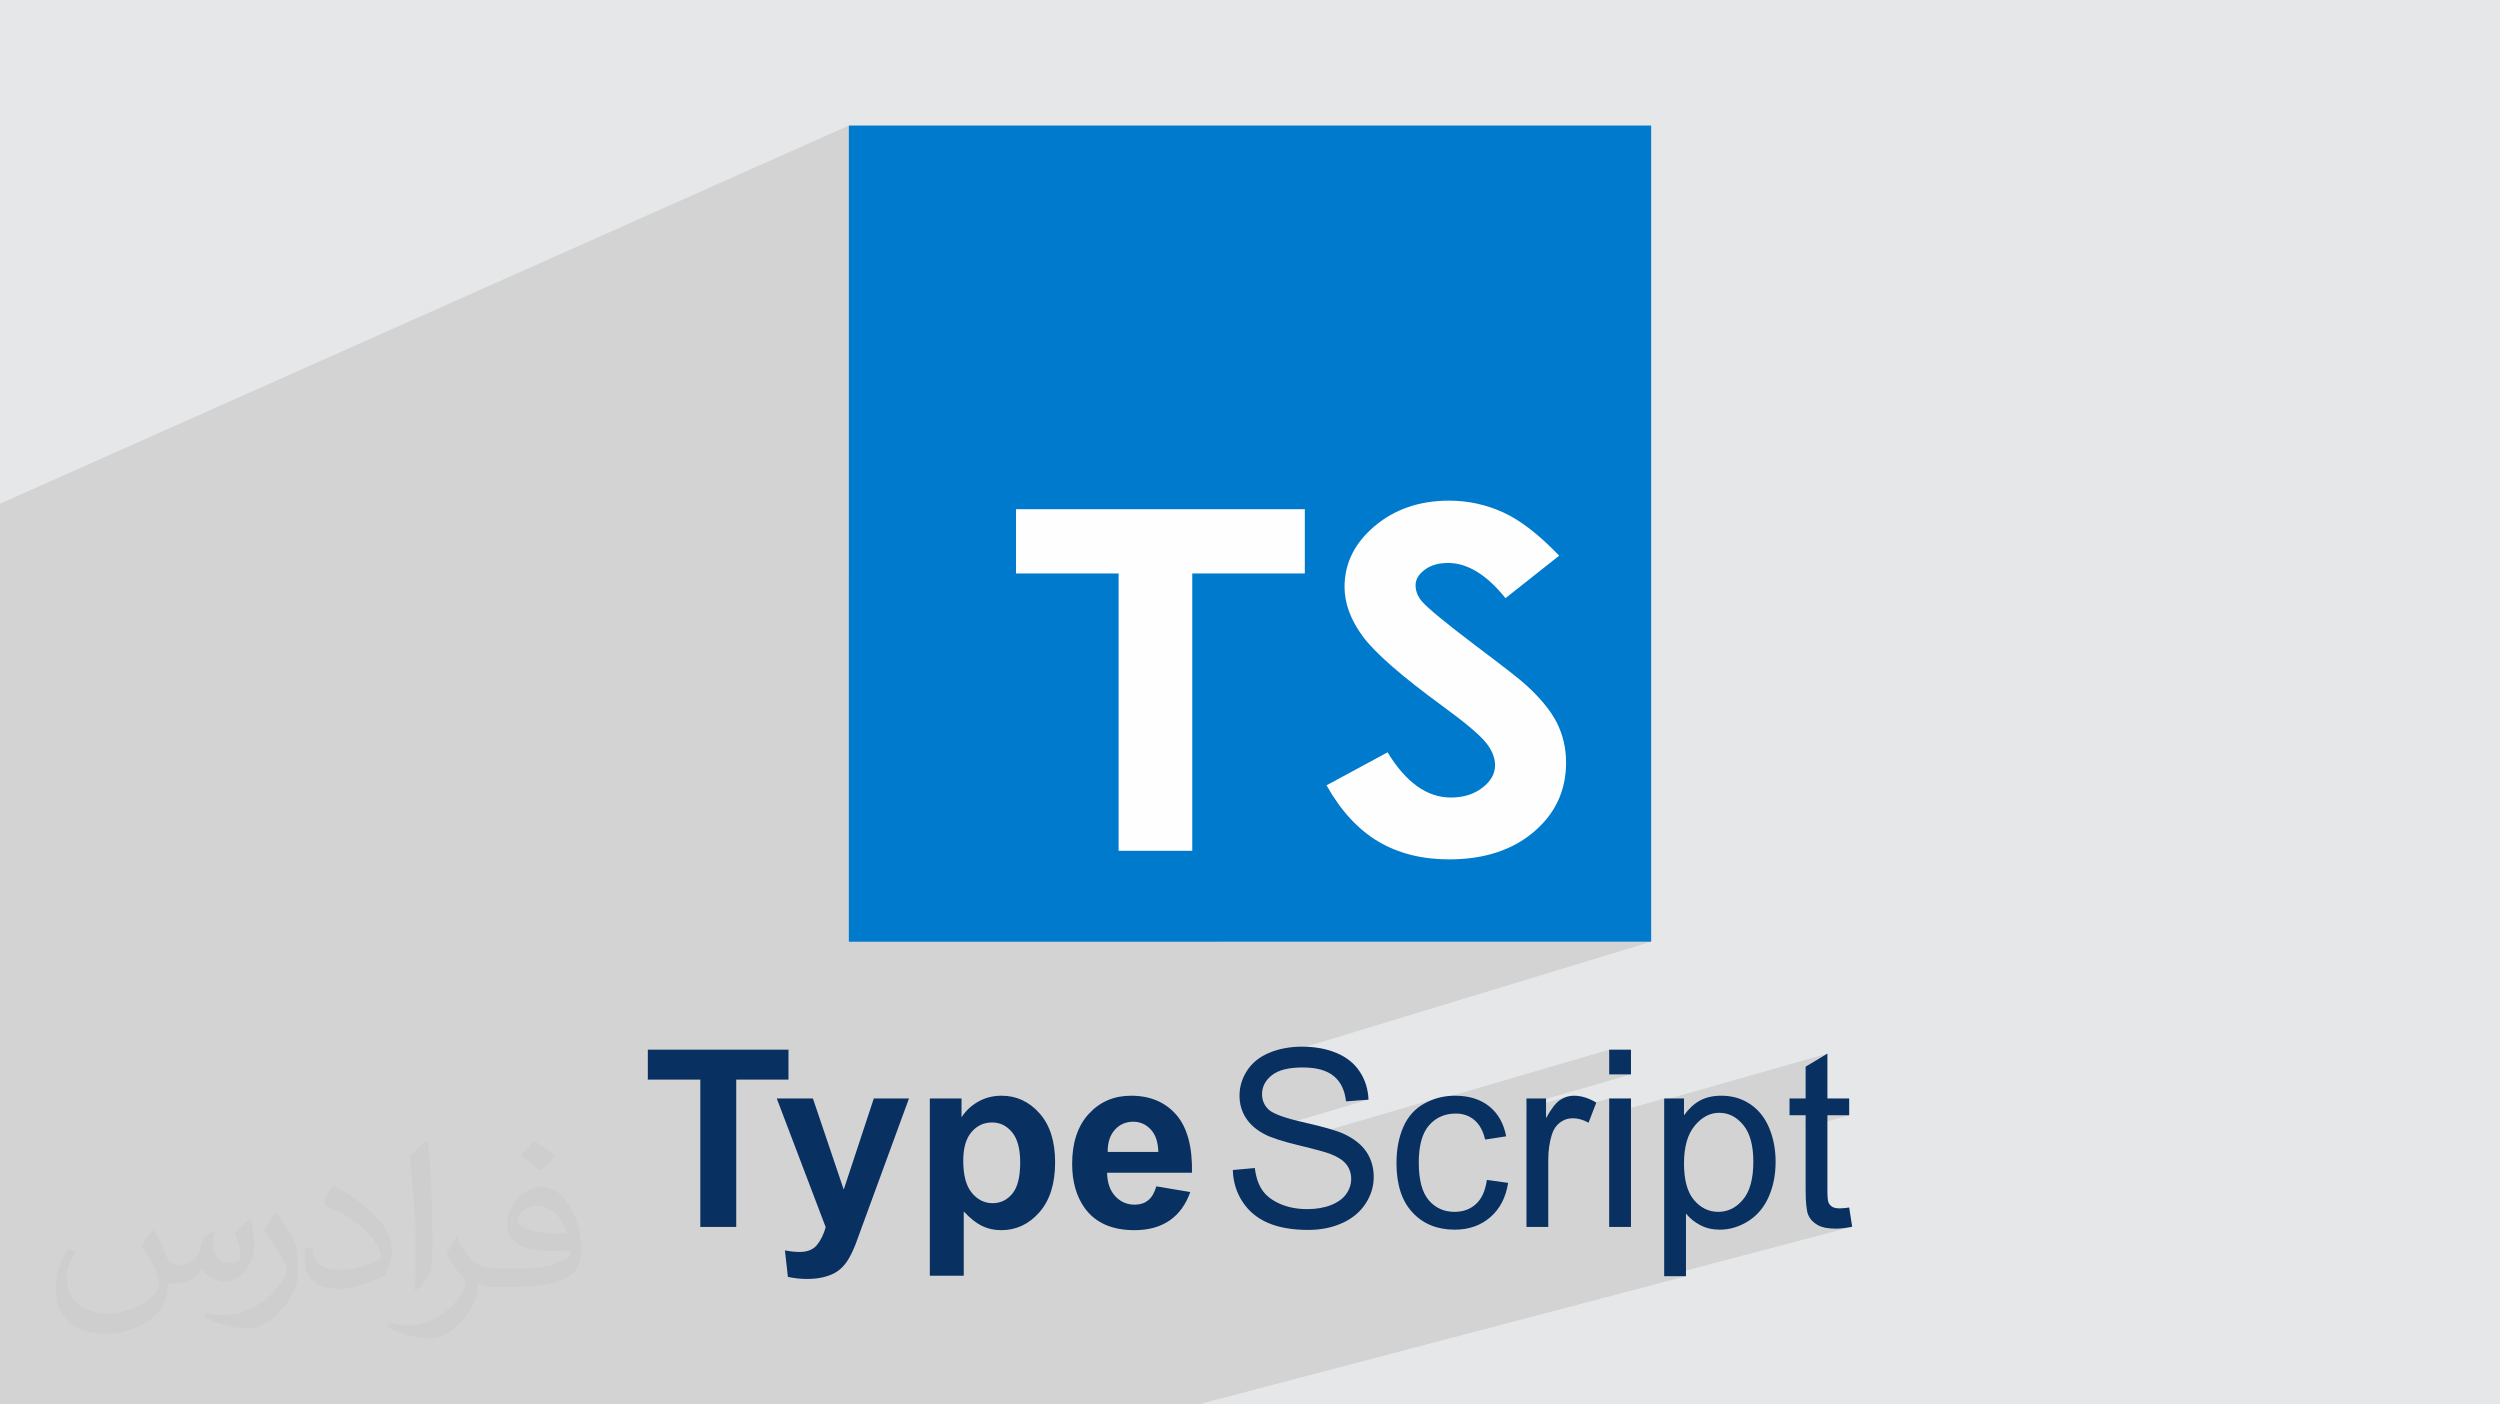 <?xml version="1.0" encoding="UTF-8"?>
<!DOCTYPE svg PUBLIC "-//W3C//DTD SVG 1.1//EN" "http://www.w3.org/Graphics/SVG/1.1/DTD/svg11.dtd">
<!-- Creator: CorelDRAW 2020 (64-Bit) -->
<svg xmlns="http://www.w3.org/2000/svg" xml:space="preserve" width="94.192mm" height="52.917mm" version="1.1" style="shape-rendering:geometricPrecision; text-rendering:geometricPrecision; image-rendering:optimizeQuality; fill-rule:evenodd; clip-rule:evenodd"
viewBox="0 0 9404.92 5283.66"
 xmlns:xlink="http://www.w3.org/1999/xlink"
 xmlns:xodm="http://www.corel.com/coreldraw/odm/2003">
 <defs>
  <style type="text/css">
   <![CDATA[
    .fil3 {fill:#007ACD}
    .fil0 {fill:#E6E7E8}
    .fil5 {fill:#083061;fill-rule:nonzero}
    .fil4 {fill:#FEFEFE;fill-rule:nonzero}
    .fil2 {fill:#373435;fill-opacity:0.031}
    .fil1 {fill:#2B2A29;fill-opacity:0.102}
   ]]>
  </style>
 </defs>
 <g id="Layer_x0020_1">
  <polygon class="fil0" points="-0,0 9404.92,0 9404.92,5283.66 -0,5283.66 "/>
  <polygon class="fil1" points="2683.59,5283.66 2630.86,5283.66 2629.8,5283.66 2588.5,5283.66 2586.02,5283.66 2567.72,5283.66 2555.05,5283.66 2481.02,5283.66 2363.99,5283.66 2362.31,5283.66 2361.03,5283.66 2360.62,5283.66 2351.16,5283.66 2316.96,5283.66 2280.46,5283.66 2251.74,5283.66 2238.86,5283.66 2220.22,5283.66 2147.62,5283.66 2137.68,5283.66 2136.76,5283.66 2116.39,5283.66 2104.14,5283.66 2083.88,5283.66 2058.12,5283.66 2039.99,5283.66 2023.78,5283.66 2018.57,5283.66 1986.09,5283.66 1942.93,5283.66 1928.95,5283.66 1897.3,5283.66 1881.88,5283.66 1843.58,5283.66 1839.1,5283.66 1822.8,5283.66 1769.01,5283.66 1768.42,5283.66 1753.74,5283.66 1707.98,5283.66 1695.24,5283.66 1688.88,5283.66 1685.73,5283.66 1677.59,5283.66 1611.27,5283.66 1553.91,5283.66 1549.72,5283.66 1548.81,5283.66 1541.85,5283.66 1524.07,5283.66 1504.82,5283.66 1494.09,5283.66 1491.2,5283.66 1473.35,5283.66 1464.36,5283.66 1464.13,5283.66 1427.32,5283.66 1406.85,5283.66 1334.16,5283.66 1309.05,5283.66 1265.18,5283.66 1217.55,5283.66 1210.52,5283.66 1191.3,5283.66 1174.56,5283.66 1153.65,5283.66 1135.66,5283.66 1094.51,5283.66 1061.36,5283.66 1057.37,5283.66 1008.81,5283.66 999.29,5283.66 892.8,5283.66 880.68,5283.66 876.66,5283.66 807.61,5283.66 798.19,5283.66 733.15,5283.66 720.03,5283.66 700.13,5283.66 660.87,5283.66 567.86,5283.66 552.21,5283.66 514.6,5283.66 500.93,5283.66 489.72,5283.66 447.53,5283.66 443.47,5283.66 435.76,5283.66 431.94,5283.66 412.76,5283.66 274.63,5283.66 260.34,5283.66 118.08,5283.66 6.6,5283.66 -0,5283.66 -0,5282.19 -0,5225.56 -0,5167.36 -0,5064.39 -0,5014.14 -0,5013.67 -0,4988 -0,4956.87 -0,4917.36 -0,4858.89 -0,4809.1 -0,4808.25 -0,4799.13 -0,4756.18 -0,4697.2 -0,4677.65 -0,4618.14 -0,4593.46 -0,4528.92 -0,4355.28 -0,4242.69 -0,4170.73 -0,4162 -0,4104.47 -0,4066.63 -0,4062.12 -0,3977.33 -0,3942.83 -0,3880.13 -0,3853.55 -0,3812.2 -0,3740.8 -0,3390.3 -0,1895 3193.29,472.29 3193.29,2158.25 3822.21,1915.6 4908.72,1915.6 4908.72,2050.45 5298.33,1907.33 5316.04,1901.72 5334.16,1896.86 5352.71,1892.74 5371.66,1889.38 5391.02,1886.76 5410.8,1884.9 5430.99,1883.77 5451.59,1883.4 5464.94,1883.57 5478.22,1884.1 5491.42,1884.97 5504.54,1886.18 5517.58,1887.76 5530.54,1889.67 5543.41,1891.94 5556.21,1894.54 5568.93,1897.5 5581.56,1900.8 5594.11,1904.45 5606.57,1908.43 5618.95,1912.76 5631.25,1917.45 5643.47,1922.47 5655.6,1927.83 5667.81,1933.71 5680.13,1940.15 5692.58,1947.17 5705.14,1954.75 5717.82,1962.91 5730.63,1971.63 5743.55,1980.92 5756.61,1990.79 5769.78,2001.23 5783.09,2012.24 5796.51,2023.83 5810.07,2035.99 5823.76,2048.73 5837.57,2062.05 5851.52,2075.94 5865.6,2090.42 5663.57,2250.31 5428.34,2333.06 5429.42,2333.94 5443.51,2345.28 5458.64,2357.31 5474.81,2370.03 5492.04,2383.44 5510.3,2397.54 5529.6,2412.33 5549.95,2427.81 5568.97,2442.13 5587.03,2455.76 5604.14,2468.72 5620.28,2481 5635.47,2492.61 5649.71,2503.53 5662.98,2513.77 5675.29,2523.35 5686.65,2532.24 5697.06,2540.44 5706.49,2547.98 5714.98,2554.84 5722.51,2561.01 5729.08,2566.51 5734.69,2571.34 5739.34,2575.48 5749.5,2584.85 5759.27,2594.16 5768.68,2603.42 5777.71,2612.61 5786.37,2621.77 5794.66,2630.87 5802.58,2639.9 5810.11,2648.9 5817.27,2657.84 5824.07,2666.72 5830.48,2675.55 5836.53,2684.34 5842.2,2693.06 5847.5,2701.75 5852.42,2710.38 5856.96,2718.96 5861.13,2727.62 5865.03,2736.38 5868.67,2745.21 5872.03,2754.15 5875.14,2763.18 5877.97,2772.3 5880.54,2781.51 5882.83,2790.82 5884.86,2800.22 5886.63,2809.72 5888.12,2819.31 5889.33,2829.01 5890.28,2838.79 5890.97,2848.67 5891.37,2858.65 5891.51,2868.73 5891.03,2888.31 5889.61,2907.44 5887.24,2926.14 5883.91,2944.41 5879.63,2962.24 5874.4,2979.64 5868.22,2996.6 5861.08,3013.13 5852.98,3029.23 5843.93,3044.91 5833.94,3060.16 5822.97,3074.98 5811.06,3089.37 5798.19,3103.35 5784.36,3116.9 5769.58,3130.03 5754.08,3142.49 5738,3154.15 5721.35,3165.01 5704.09,3175.05 5686.27,3184.3 5667.85,3192.75 5648.86,3200.38 5629.28,3207.22 4584.3,3542.65 6211.61,3542.65 4716.47,3997.58 4707.62,4006.54 4699.24,4016.54 4691.67,4027.21 4684.96,4038.26 4679.14,4049.53 4674.2,4061.02 4670.49,4071.76 4824.72,4025.15 4831.84,4023.2 4839.31,4021.48 4847.12,4019.99 4855.27,4018.74 4863.76,4017.71 4872.58,4016.9 4881.75,4016.33 4891.25,4015.98 4901.1,4015.87 4910.56,4016 4919.73,4016.37 4928.61,4017 4937.2,4017.88 4945.48,4019.02 4953.49,4020.39 4961.2,4022.03 4968.62,4023.93 4975.74,4026.06 4982.57,4028.46 4989.11,4031.11 4995.35,4034.01 5001.3,4037.17 5006.96,4040.58 5012.31,4044.25 5017.38,4048.16 5026.71,4056.68 5035.03,4066.17 5042.32,4076.64 5048.6,4088.08 5053.85,4100.48 5058.08,4113.85 5061.31,4128.19 5063.5,4143.49 5148.27,4136.97 4740.67,4257.33 4745.79,4260.58 4757.34,4267.06 4762.15,4269.52 4767.39,4271.98 4773.07,4274.48 4779.17,4276.98 4785.7,4279.52 4792.67,4282.07 4800.07,4284.63 4807.9,4287.22 4816.15,4289.84 4824.85,4292.46 4833.96,4295.11 4840.84,4297.02 5406.38,4131.34 5399.3,4133.51 5392.29,4135.93 5385.35,4138.56 5378.48,4141.43 5371.69,4144.53 5364.98,4147.85 5358.33,4151.41 5355.19,4153.29 6053.7,3948.8 6053.7,4041.95 6135.67,4041.95 5742.57,4155.56 5742.57,4169.7 5893.48,4126.15 5886.97,4128.46 5880.61,4131.3 5874.39,4134.64 5868.32,4138.51 5862.25,4143.15 5856.06,4148.88 5849.74,4155.72 5843.29,4163.65 5836.7,4172.68 5829.99,4182.82 5823.14,4194.04 5820.17,4199.29 6053.7,4132.3 6053.7,4191.27 6260.63,4132.3 6260.63,4138.4 6874.65,3963.55 6792.68,4012.76 6792.68,4132.3 6732.14,4149.27 6732.14,4195.65 6792.68,4195.65 6792.68,4218.39 6874.65,4195.65 6956.62,4195.65 6792.68,4241.02 6792.68,4474.17 6792.83,4491.83 6793.3,4507.91 6794.06,4522.39 6795.14,4535.29 6796.54,4546.61 6798.25,4556.34 6800.26,4564.48 6802.61,4571.04 6805.34,4576.66 6808.52,4581.99 6812.16,4587.05 6816.24,4591.81 6820.77,4596.3 6825.76,4600.52 6831.19,4604.46 6837.08,4608.14 6843.56,4611.47 6850.65,4614.34 6858.36,4616.78 6866.67,4618.77 6875.61,4620.31 6885.18,4621.4 6895.36,4622.06 6906.16,4622.28 6913.03,4622.16 6920.15,4621.82 6927.52,4621.24 6935.11,4620.43 6942.95,4619.41 6951.01,4618.15 6959.29,4616.67 6967.8,4614.97 6261.59,4801.12 6342.61,4801.12 4507.22,5283.66 4430.92,5283.66 4430.03,5283.66 4399.68,5283.66 4286.82,5283.66 4126.94,5283.66 4033.12,5283.66 4010.02,5283.66 3883.16,5283.66 3789.85,5283.66 3788.54,5283.66 3704.76,5283.66 3686.1,5283.66 3667.4,5283.66 3591.91,5283.66 3380.9,5283.66 3305.42,5283.66 3267.09,5283.66 3120.8,5283.66 3091.25,5283.66 3025.69,5283.66 2953.79,5283.66 2885.78,5283.66 2881.89,5283.66 2845.1,5283.66 2828.78,5283.66 2790.78,5283.66 2731.19,5283.66 "/>
  <path class="fil2" d="M578.49 4627.69c17.95,27.21 29.6,53.36 40.96,82.43 8.45,16.91 12.93,48.09 52.57,48.09 11.61,0 28.28,-3.42 43.06,-11.61 16.63,-8.73 29.32,-21.94 35.94,-42l15.85 -53.36 38.57 -19.02 2.64 2.64c-5.27,20.09 -6.59,39.36 -6.59,54.43 0,44.63 38.57,61.56 69.22,61.56 17.95,0 34.09,-8.73 34.09,-25.11 0,-21.13 -8.98,-57.06 -20.62,-89.29 17.95,-17.95 35.94,-35.94 56.53,-50.47l3.17 1.6c8.98,38.04 14,75.56 14,100.66 0,24.57 -10.83,51.79 -19.81,69.49 -18.49,34.87 -51.25,62.62 -90.87,62.62 -30.1,0 -63.65,-15.07 -86.66,-43.06l-1.32 0c-21.66,26.96 -55.22,51.25 -108.86,51.25l-16.63 0c-2.64,35.41 -10.29,60.49 -21.94,82.95 -31.95,62.34 -126.81,106.47 -216.1,106.47 -124.17,0 -186.51,-71.59 -186.51,-166.96 0,-58.91 19.27,-113.6 48.88,-152.42l24.29 10.04c-18.49,35.41 -30.91,68.68 -30.91,101.45 0,89.29 72.66,131.83 156.4,131.83 77.68,0 173.83,-49.41 191.28,-106.72 -6.59,-62.62 -30.1,-91.93 -66.04,-148.99 10.83,-19.02 24.83,-38.04 42.28,-58.38l3.17 0 0 0 0 0 -0.02 -0.09zm1432.13 -336.04c26.15,16.39 51.79,35.66 76.87,57.85 -14,19.81 -31.45,37.79 -53.11,53.64 -25.11,-20.34 -50.19,-37.79 -75.84,-56.27 17.42,-19.55 34.62,-38.29 52.04,-55.22l0 0 0 0 0 0 0 0 0 0 0.03 0zm13.47 244.11c-42.28,0 -76.87,27.75 -76.87,48.34 0,44.13 84.53,57.85 185.72,57.31 -12.68,-51.79 -57.06,-105.68 -108.86,-105.68l0.01 0.03zm-94.86 236.19c54.96,0 103.04,-1.6 139.74,-10.83 40.96,-10.29 75.56,-30.91 75.56,-45.17 0,-3.7 0,-8.19 -1.32,-11.89 -22.98,2.11 -49.41,2.11 -72.38,2.11 -74.49,0 -131.55,-16.91 -154.02,-58.66 -5.55,-11.61 -9.51,-24.57 -9.51,-39.36 0,-40.43 17.42,-79.79 48.09,-107 25.61,-22.45 53.89,-36.44 82.67,-36.44 52.04,0 93.51,41.75 122.57,107.54 15.85,35.94 26.68,77.4 26.68,129.72 0,34.87 -9.51,64.19 -31.17,85.85 -40.43,39.11 -114.92,53.89 -229.04,53.89l-51.79 0 0 0 -13.47 0c-28.28,0 -48.62,-5.02 -64.72,-17.42l-2.64 0c0.79,6.59 1.32,12.93 1.32,19.02 0,25.61 -8.45,58.38 -25.61,84.53 -50.72,75.3 -105.68,108.04 -153.24,108.04 -48.09,0 -107,-18.49 -160.11,-42.54l9.51 -18.49c17.17,7.13 40.96,11.89 73.7,11.89 85.85,0 198.66,-82.43 212.66,-163 -3.17,-6.59 -8.98,-15.32 -17.17,-24.57 -25.11,-29.85 -40.96,-54.68 -55.75,-80.83 12.68,-25.11 24.29,-45.17 35.13,-63.4l4.49 -0.53c36.72,74.77 69.99,117.55 144.23,117.55l11.61 0 0 0 53.89 0 0 0 0 0 0 0 0 0 0 0 0.09 0.01zm-371.98 79c6.34,-34.34 6.87,-72.91 6.87,-108.86l0 -53.36c0,-99.6 -12.68,-244.36 -22.98,-338.68 17.95,-19.27 43.06,-42 62.87,-57.31l5.81 1.6c13.47,118.62 16.63,256 16.63,383.06 0,33.3 -1.32,65.79 -4.49,89.55 -1.85,30.1 -19.27,52.83 -56.53,87.7l-8.19 -3.7zm-382.8 -157.19c1.85,46.77 24.83,83.49 105.15,83.49 49.93,0 92.19,-12.93 138.96,-35.13 8.45,-3.7 12.93,-8.73 12.93,-12.93 0,-29.32 -22.45,-68.15 -60.23,-103.55 -36.72,-33.3 -85.34,-62.62 -130.76,-82.18 -15.6,-6.59 -20.62,-13.47 -20.62,-20.09 0,-13.47 17.95,-41.75 32.77,-62.09l5.02 -0.53c52.04,27.21 110.17,67.64 153.24,112.53 39.11,41.47 63.4,83.49 63.4,129.19 0,33.81 -10.29,65.51 -26.96,95.11 -57.06,28.79 -117.83,50.72 -178.06,50.72 -73.17,0 -123.1,-34.34 -123.1,-114.92 0,-8.73 0,-22.19 3.17,-39.64l25.11 0 0 0 0 0 0 0 0 0 0 0 -0.02 0zm-132.37 -132.9l45.45 73.45c16.63,27.21 32.23,56.81 32.23,103.55l0 59.7c0,48.34 -30.91,100.13 -80.83,151.38 -39.11,34.62 -73.7,49.41 -105.68,49.41 -47.55,0 -101.98,-14.79 -164.85,-41.75l7.13 -18.49c19.81,5.27 42.79,9.77 71.06,9.77 90.36,-0.53 182.8,-66.57 225.08,-147.15 5.02,-9.26 6.87,-17.95 6.87,-24.04 0,-9.26 -5.02,-19.55 -8.98,-28.79 -22.98,-43.31 -48.62,-82.95 -76.87,-119.68 14.79,-23.25 29.6,-45.7 45.7,-67.9l3.7 0.53 0 0 0 0 0 0 0 0 0 0 -0.02 0.01z"/>
  <g id="_2555351860160">
   <rect class="fil3" x="3193.29" y="472.29" width="3018.32" height="3070.36"/>
   <path class="fil4" d="M3822.21 1915.6l1086.51 0 0 241.63 -423.43 0 0 1043.49 -277.14 0 0 -1043.49 -385.94 0 0 -241.63zm2043.39 174.82l-202.03 159.9c-70.75,-88.29 -142.86,-132.45 -216.3,-132.45 -35.88,0 -65.12,8.65 -87.71,25.66 -22.94,17.29 -34.22,36.68 -34.22,58.16 0,21.48 7.96,42.07 24.24,61.16 22.27,25.65 89.06,80.55 200.37,164.97 103.99,78.15 167.13,127.38 189.39,147.67 55.15,50.1 94.37,97.84 117.62,143.48 22.93,45.94 34.55,95.76 34.55,149.76 0,105.58 -40.52,192.4 -121.94,261.3 -81.07,68.61 -187.08,102.92 -317.99,102.92 -102.01,0 -190.71,-22.39 -266.48,-67.13 -75.77,-45.04 -140.88,-115.45 -194.71,-211.5l229.59 -124.09c69.13,113.36 148.53,170.03 238.24,170.03 46.84,0 86.4,-12.24 118.29,-36.69 31.89,-24.46 47.85,-52.8 47.85,-84.72 0,-28.93 -11.96,-58.16 -36.22,-87.41 -23.92,-28.94 -77.1,-73.67 -159.16,-133.64 -156.16,-113.97 -256.86,-201.95 -302.36,-264 -45.54,-62.05 -68.46,-123.81 -68.46,-185.55 0,-89.19 37.87,-165.56 113.31,-229.09 75.77,-63.85 169.11,-95.77 280.1,-95.77 71.43,0 139.56,14.91 204.01,44.43 64.8,29.84 134.57,83.84 210,162.58z"/>
   <path class="fil5" d="M2634.59 4615.75l0 -554.24 -197.47 0 0 -112.71 529.09 0 0 112.71 -196.54 0 0 554.24 -135.08 0zm287.52 -483.45l135.99 0 115.96 342.94 113.19 -342.94 132.27 0 -170.46 465.29 -30.74 83.98c-11.33,28.1 -22.05,49.54 -32.29,64.43 -10.09,14.76 -21.9,26.86 -35.09,36.03 -13.2,9.32 -29.5,16.46 -48.91,21.58 -19.24,5.11 -41.14,7.76 -65.51,7.76 -24.53,0 -48.75,-2.65 -72.49,-7.76l-11.19 -99.68c20.03,3.88 38.19,5.9 54.35,5.9 29.8,0 51.85,-8.69 66.13,-26.23 14.29,-17.54 25.3,-39.91 32.92,-66.91l-184.13 -484.39zm575.82 0l119.24 0 0 70.95c15.53,-24.22 36.33,-43.78 62.73,-58.84 26.39,-14.9 55.74,-22.37 87.87,-22.37 56.05,0 103.7,22.05 142.82,66.15 39.12,43.93 58.68,105.41 58.68,183.97 0,80.87 -19.71,143.59 -59.15,188.47 -39.44,44.86 -87.24,67.22 -143.44,67.22 -26.7,0 -50.93,-5.28 -72.66,-16 -21.58,-10.55 -44.56,-28.72 -68.47,-54.5l0 241.88 -127.62 0 0 -666.95zm125.75 234.3c0,54.49 10.71,94.7 32.3,120.78 21.43,25.93 47.67,38.97 78.4,38.97 29.65,0 54.34,-11.96 74.06,-35.88 19.71,-23.9 29.5,-63.03 29.5,-117.52 0,-50.91 -10.09,-88.64 -30.43,-113.33 -20.18,-24.68 -45.32,-36.94 -75.3,-36.94 -31.2,0 -57.14,12.1 -77.62,36.33 -20.65,24.22 -30.9,60.08 -30.9,107.6zm726.41 96.4l127.62 21.43c-16.3,46.72 -42.24,82.28 -77.46,106.8 -35.4,24.37 -79.65,36.64 -132.59,36.64 -83.99,0 -146.25,-27.48 -186.45,-82.44 -31.83,-44.09 -47.83,-99.68 -47.83,-166.91 0,-80.1 20.96,-142.96 62.73,-188.3 41.76,-45.48 94.71,-68.16 158.67,-68.16 71.71,0 128.39,23.75 170,71.26 41.44,47.51 61.32,120.32 59.45,218.44l-319.51 0c0.94,37.87 11.17,67.37 30.9,88.48 19.56,21.13 44.09,31.68 73.27,31.68 20.03,0 36.79,-5.43 50.3,-16.31 13.66,-10.86 23.91,-28.41 30.89,-52.62zm7.45 -129.49c-0.93,-37.11 -10.4,-65.37 -28.57,-84.61 -18.16,-19.41 -40.21,-29.04 -66.28,-29.04 -27.8,0 -50.77,10.25 -68.94,30.58 -18.16,20.34 -27.01,48.14 -26.7,83.06l190.48 0z"/>
   <path class="fil5" d="M4637.81 4401.52l82.89 -7.46c3.88,33.53 13.04,61.01 27.49,82.58 14.43,21.44 36.78,38.82 67.06,52.17 30.27,13.2 64.43,19.87 102.32,19.87 33.68,0 63.33,-4.97 89.12,-15.06 25.77,-10.09 44.86,-23.91 57.43,-41.45 12.58,-17.55 18.95,-36.64 18.95,-57.13 0,-20.81 -6.07,-38.97 -18.16,-54.66 -12.12,-15.53 -32.15,-28.56 -60.09,-39.28 -17.85,-6.83 -57.45,-17.69 -118.77,-32.44 -61.32,-14.75 -104.17,-28.57 -128.71,-41.61 -31.82,-16.76 -55.42,-37.57 -70.94,-62.25 -15.68,-24.69 -23.43,-52.48 -23.43,-83.06 0,-33.85 9.63,-65.37 28.71,-94.54 19.1,-29.35 46.89,-51.55 83.68,-66.77 36.63,-15.21 77.47,-22.83 122.34,-22.83 49.37,0 92.98,7.92 130.71,23.92 37.72,15.83 66.75,39.27 87.1,70.31 20.34,30.89 31.2,65.98 32.76,105.11l-84.76 6.52c-4.51,-42.08 -19.88,-73.91 -46.12,-95.33 -26.24,-21.58 -65.05,-32.29 -116.28,-32.29 -53.4,0 -92.37,9.78 -116.74,29.34 -24.37,19.56 -36.64,43.15 -36.64,70.79 0,23.91 8.71,43.63 25.93,59.16 17.07,15.37 61.33,31.36 133.05,47.51 71.73,16.3 120.94,30.41 147.65,42.53 38.66,17.86 67.37,40.38 85.85,67.86 18.47,27.31 27.64,58.83 27.64,94.54 0,35.57 -10.09,68.78 -30.43,100.14 -20.33,31.35 -49.37,55.75 -87.4,73.12 -38.04,17.39 -80.74,26.08 -128.4,26.08 -60.23,0 -110.69,-8.85 -151.36,-26.39 -40.84,-17.54 -72.67,-43.93 -95.79,-79.33 -23.29,-35.25 -35.4,-75.15 -36.63,-119.69zm955.72 37.24l80.1 11.19c-8.85,55.12 -31.19,98.11 -67.38,129.31 -36.18,31.2 -80.73,46.73 -133.35,46.73 -65.97,0 -119.09,-21.58 -159.13,-64.73 -40.22,-43.16 -60.24,-104.95 -60.24,-185.37 0,-52.16 8.69,-97.66 25.92,-136.78 17.23,-38.96 43.46,-68.31 78.87,-87.71 35.25,-19.57 73.59,-29.36 115.19,-29.36 52.33,0 95.33,13.2 128.56,39.75 33.38,26.55 54.8,64.28 64.11,113.03l-79.18 12.11c-7.6,-32.46 -20.95,-56.82 -40.35,-73.29 -19.26,-16.31 -42.56,-24.51 -69.86,-24.51 -41.3,0 -74.84,14.74 -100.77,44.23 -25.76,29.66 -38.65,76.22 -38.65,140.2 0,64.89 12.43,111.93 37.25,141.28 24.99,29.34 57.45,44.08 97.35,44.08 32.28,0 59.14,-9.79 80.57,-29.5 21.58,-19.56 35.25,-49.83 40.99,-90.67zm149.03 176.99l0 -483.45 73.6 0 0 74.06c18.78,-34.31 36.18,-56.97 52.15,-67.85 16.01,-11.02 33.54,-16.47 52.64,-16.47 27.64,0 55.74,8.71 84.29,25.93l-29.18 75.62c-19.88,-11.18 -39.75,-16.77 -59.62,-16.77 -17.85,0 -33.84,5.44 -47.97,16.16 -14.13,10.69 -24.22,25.61 -30.27,44.7 -9.17,29.05 -13.67,60.86 -13.67,95.49l0 252.59 -81.98 0zm311.13 -573.8l0 -93.15 81.98 0 0 93.15 -81.98 0zm0 573.8l0 -483.45 81.98 0 0 483.45 -81.98 0zm206.94 185.37l0 -668.82 74.52 0 0 63.49c17.54,-24.52 37.41,-42.98 59.62,-55.27 22.05,-12.26 48.9,-18.48 80.41,-18.48 41.31,0 77.63,10.57 109.14,31.83 31.51,21.12 55.27,51.08 71.41,89.58 16,38.65 24.06,80.88 24.06,126.99 0,49.23 -8.85,93.62 -26.55,133.21 -17.69,39.43 -43.46,69.71 -77.3,90.82 -33.7,20.97 -69.25,31.51 -106.5,31.51 -27.33,0 -51.87,-5.74 -73.44,-17.23 -21.75,-11.47 -39.43,-25.93 -53.4,-43.47l0 235.83 -81.98 0zm74.52 -424.14c0,61.94 12.57,107.74 37.56,137.39 25.15,29.67 55.59,44.55 91.29,44.55 36.33,0 67.38,-15.37 93.15,-46.11 25.92,-30.74 38.81,-78.24 38.81,-142.67 0,-61.48 -12.57,-107.43 -37.88,-138.01 -25.29,-30.58 -55.42,-45.79 -90.5,-45.79 -34.78,0 -65.52,16.29 -92.22,48.74 -26.85,32.6 -40.21,79.81 -40.21,141.91zm621.47 165.65l11.18 72.34c-22.99,4.82 -43.63,7.31 -61.64,7.31 -29.66,0 -52.62,-4.67 -69.09,-14.14 -16.31,-9.47 -27.79,-21.73 -34.47,-37.1 -6.67,-15.37 -9.93,-47.67 -9.93,-96.87l0 -278.52 -60.54 0 0 -63.34 60.54 0 0 -119.54 81.98 -49.22 0 168.75 81.97 0 0 63.34 -81.97 0 0 283.17c0,23.44 1.4,38.51 4.34,45.17 2.8,6.69 7.46,11.96 13.98,16.01 6.52,3.88 15.83,5.89 27.95,5.89 9,0 20.95,-1.09 35.7,-3.26z"/>
  </g>
 </g>
</svg>
